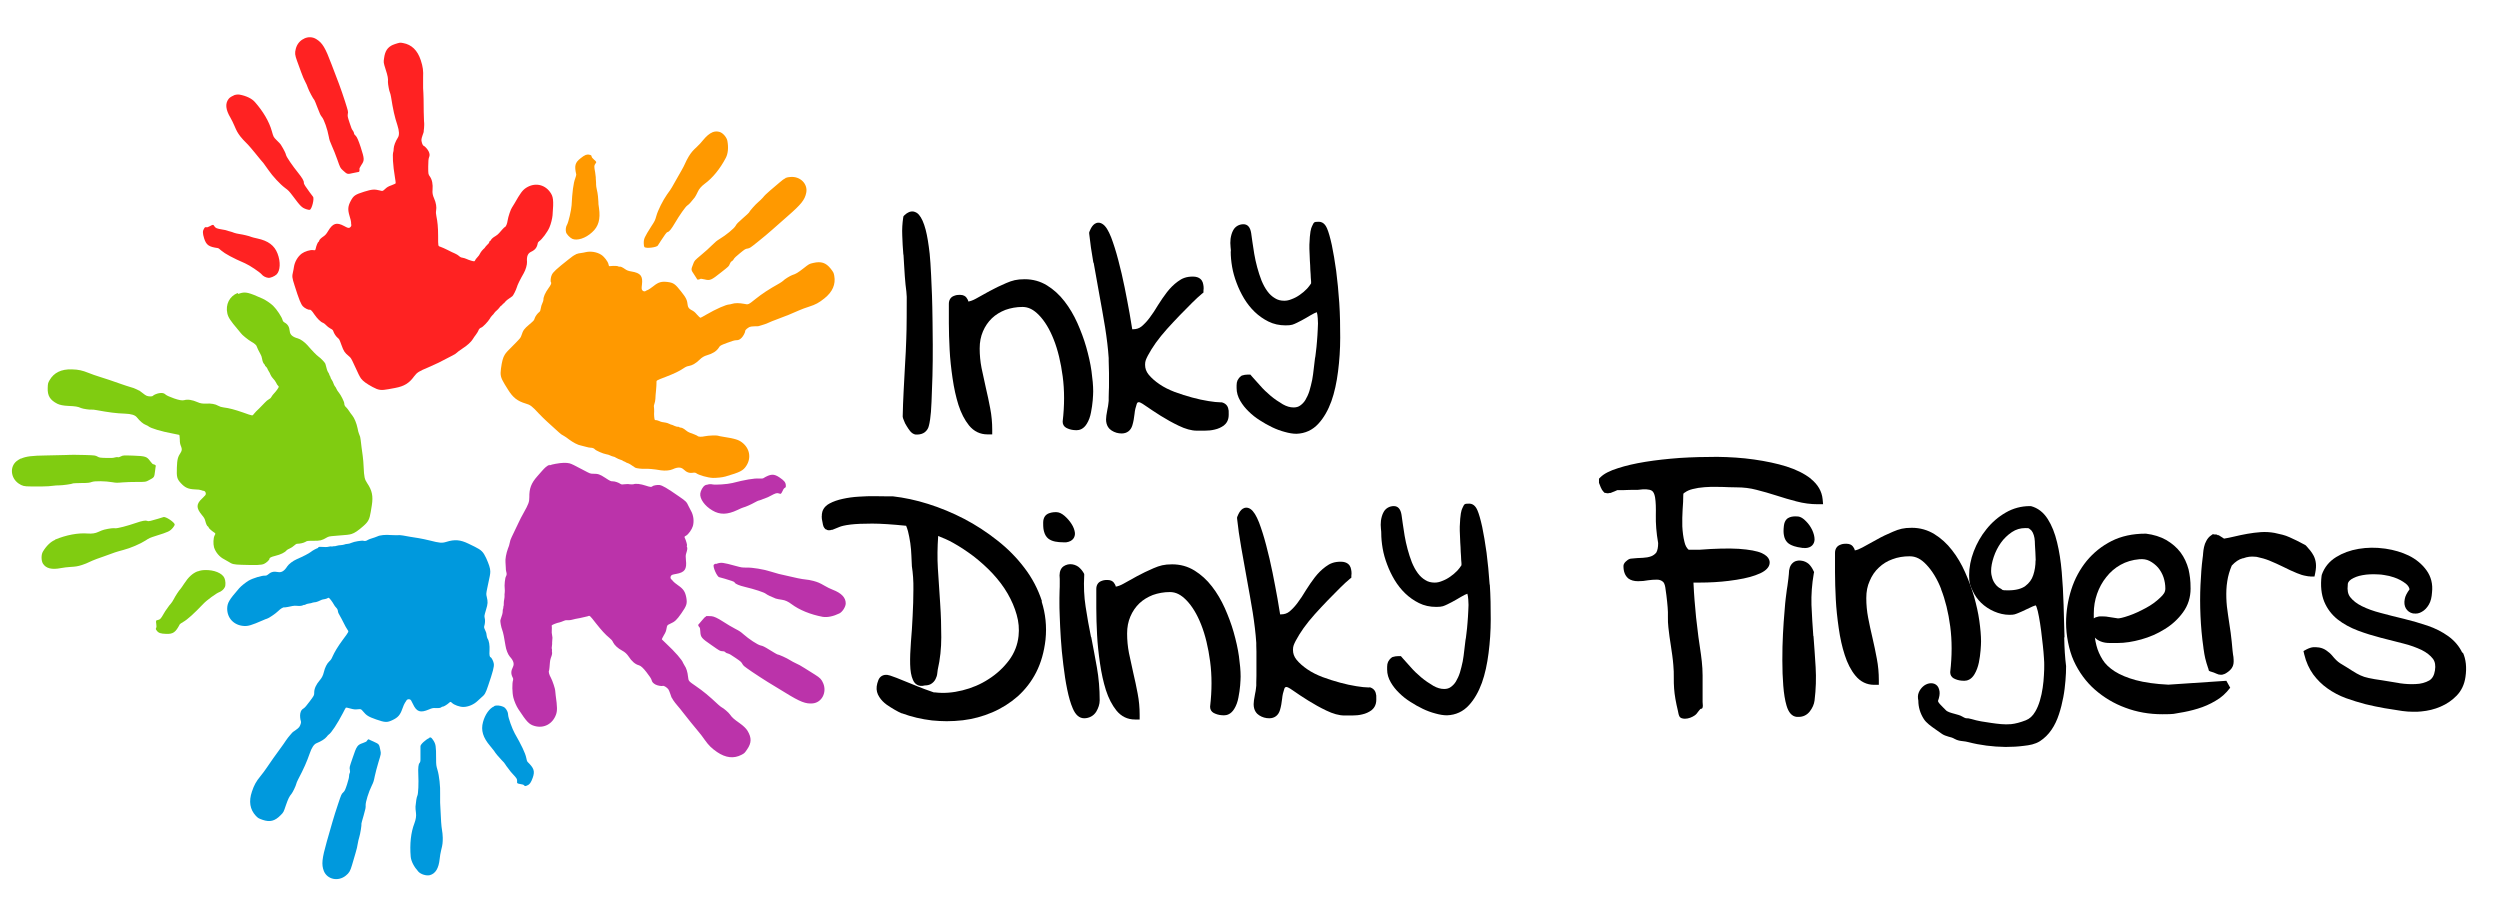 <svg xmlns="http://www.w3.org/2000/svg" id="Layer_1" viewBox="0 0 1614.3 582"><defs><style>      .st0 {        fill: #80cc11;      }      .st1 {        fill: #b3a;      }      .st2 {        fill: #f22;      }      .st3 {        fill: #09d;      }      .st4 {        fill: #f90;      }    </style></defs><g id="layer1"><g id="g3829"><path id="path3054" class="st2" d="M196.3,25c-2.5,1.1-4.5,3.4-5.3,6.5-.7,2.8-.6,3.9.8,7.8.7,1.8,1.9,5.2,2.7,7.4.8,2.2,1.9,4.9,2.5,5.9.6,1,1.4,2.9,1.8,4.1.6,1.8,3.5,7.3,4.2,7.9.1,0,1,2.3,2,4.9,1.5,4,2,5,2.9,6.1,1.3,1.5,3.6,8,4.4,12.6.4,2.2.7,3.1,2,6,.9,1.8,2.4,5.8,3.5,8.8,1.9,5.4,1.9,5.4,3.6,7,3,2.7,2.8,2.6,6.8,1.7,1.9-.4,3.4-.7,3.5-.7.3.1.6-1.2.4-1.7-.1-.4.2-1.2,1.2-2.7,2.1-3.1,2.1-3.8-.4-11.6q-2-6.1-3.1-7.2c-.8-.7-1.2-1.2-1.2-1.8,0-.4-.4-1.2-.8-1.7-.6-.7-1.1-1.9-2.1-5.1-1.3-3.9-1.3-4.3-1.1-5.7.3-1.5.2-1.6-1.8-8-1.1-3.5-2.9-8.6-3.9-11.3-1-2.6-3.2-8.3-4.8-12.6-4-10.7-5.9-13.9-9.8-16.3-2.5-1.6-5.4-1.6-7.9-.4h0ZM150.9,61.7c-1.4.5-2.6,1.3-3.3,2.2-2.3,3-1.9,6.9,1.2,12.1.8,1.3,1.9,3.7,2.6,5.3,1.4,3.3,2,4.4,3.8,6.8,1.2,1.5,2,2.4,5,5.4.6.6,2.9,3.3,5,5.9,2.1,2.6,4.3,5.3,4.9,5.9.5.7,2,2.7,3.3,4.6,2.6,3.8,7.5,9.1,10.6,11.4,2.3,1.7,2.6,2,5.1,5.3,5,6.7,5.8,7.5,8.7,8.5.9.3,1.9.5,2.2.4,1.4-.4,3.1-7.4,2.1-8.5-.6-.7-3.6-4.8-5-6.9-.7-1.1-.9-1.6-.9-2.2.1-1-1.1-3.1-3.6-6.2-3.8-4.7-7.6-10.3-7.9-11.6-.2-1.1-1.4-3.5-3.2-6.4-.3-.6-1.6-2-2.8-3.1-2.1-2.1-2.1-2.1-3.2-6-1.7-6.1-5.6-12.7-10.9-18.7-2-2.3-5.6-4-9.9-4.8-1.1-.2-2.6,0-3.9.5h0ZM253.8,28.9c-3.6,1.6-5.2,4.1-5.8,8.7-.4,2.7-.4,2.7,1,7.2,1.4,4.3,1.7,5.9,1.5,8.2,0,1.3.8,5.9,1.3,6.8.2.4.5,1.6.7,2.8,1.3,8.2,2.3,12.8,4.1,18.2q1.8,5.6.4,7.9c-1.7,2.7-2.7,5.4-2.8,7.3,0,.7-.1,1.6-.2,1.9-.7,1.7-.3,8.8,1,16.5.3,2,.6,3.7.5,3.9,0,.2-1,.7-2.6,1.3-2.2.8-2.9,1.2-4.2,2.4-1.6,1.5-1.6,1.5-3.4,1-3.6-.9-5-.8-10.2.8-5.7,1.8-6.8,2.5-8.6,5.9-1.9,3.5-2,5.7-.8,9.7.6,1.8,1,3.7,1,4.1,0,.5,0,1.1.1,1.4.3.9-.3,1.8-1.2,2.2-.7.2-1.3,0-3.3-1.1-5-2.7-7.4-1.9-10.5,3.3-1,1.7-1.7,2.5-2.7,3.2-1.9,1.3-2.8,2.2-3,2.9,0,.3-.2.7-.4.7-.4.1-1.5,2.6-1.8,4.3-.3,1.3-.3,1.3-1.7,1.1-1.8-.3-5.5.9-7.3,2.2-2.7,2-4.6,5.4-5.1,8.7-.1.9-.4,2.3-.6,3.2-.7,2.9-.6,3.7,1,8.7,2.9,9.2,4.1,12.1,5.4,13.5,1.1,1.2,3.6,2.4,4.3,2.2.6-.2,1.5.6,3,2.9,2,2.9,4.2,5.1,5.8,5.6.4.1,1.2.8,1.9,1.5.6.7,1.8,1.6,2.7,2.1,1.2.6,1.7,1,1.9,1.7.5,1.6,1.8,3.5,2.9,4.4,1,.8,1.1,1,2.4,4.6,1.5,4.1,2,4.9,4.8,7.2,1.2,1,1.5,1.4,3.1,4.9,3.3,7.2,3.8,8.2,4.8,9.6,1.2,1.6,3.5,3.3,7.4,5.4,3.9,2.1,5.5,2.3,10.3,1.4,1.9-.4,3.8-.7,4.3-.8,5.8-1.1,9-3,12.3-7.6,1.8-2.4,3.1-3.2,9.1-5.7,1.9-.8,4.9-2.2,6.6-3,3.6-1.9,6.7-3.5,9.1-4.7,1.6-.8,2-1.1,3.7-2.6.4-.3,1.6-1.2,2.7-1.9,2.9-1.8,5.6-4.3,6.6-6,.5-.8,1.4-2.2,2-2.9.6-.8,1.3-1.9,1.5-2.4.4-1.2,1.1-1.9,2-2.2,1-.3,4.5-4,5.4-5.6.4-.8,1.1-1.7,1.6-2.2.5-.4,1.1-1.1,1.3-1.5.2-.4.9-1.1,1.5-1.6.6-.5,1.5-1.4,1.9-2,.4-.6.9-1.1,1.1-1.2.2,0,.6-.4.8-.7s.5-.6.7-.7c.2,0,.7-.6,1.1-1.1.7-.8,1.6-1.6,4.6-3.6.6-.4,2.4-4,2.9-5.7.4-1.6,2.2-5.2,4.5-9.2,1.3-2.3,2.2-5.5,2.1-7.3-.3-3.5.5-5.5,2.6-6.5,2.6-1.2,3.8-2.7,4.3-5.4.1-.6.5-1.1.9-1.4,1.8-1.1,5.5-6.1,6.7-9,1-2.3,1.8-5.7,2-7.8.8-10,.5-12.1-1.7-15.1-3.7-5-10-6.1-15.4-2.6-2.3,1.5-3.7,3.4-7.5,10.1-.7,1.2-1.4,2.4-1.6,2.6-.7.8-2.5,6-2.8,8.3-.3,2.2-1.1,4.1-1.8,4.3-.3,0-2.7,2.7-3.8,4-.5.6-1.5,1.4-2.2,1.8-1.6.9-2.7,1.9-3,2.6-.1.3-.4.6-.6.6-.2,0-.4.4-.5.8,0,.4-.7,1.2-1.4,1.8-.6.6-1.2,1.3-1.2,1.4,0,.2-.6.8-1.2,1.3-.6.6-1.3,1.4-1.6,1.9-1.1,2-1.4,2.5-2.4,3.5-.6.6-1.1,1.3-1.2,1.6-.1.3-.4.7-.6.8-.5.2-3.6-.8-5.1-1.5-.7-.3-1.8-.7-2.6-.8-.9-.1-1.6-.5-2.2-1.1-.5-.5-1.7-1.2-2.6-1.6-1-.4-3.1-1.4-4.8-2.3-1.7-.8-3.7-1.8-4.5-2-1.7-.6-1.6,0-1.6-7.1,0-5.5-.4-9.3-1.1-12.6-.3-1.5-.4-2.5-.2-3.8.4-2,0-4.9-1.3-7.8-.9-2-1.2-3.6-1-5.5.3-3.7-.3-6.6-1.7-8.6-1.1-1.5-1.1-1.6-1.1-6.4,0-3.3.2-5.2.5-5.9.6-1.4.5-2.3-.2-3.9-.6-1.3-2.4-3.4-3.3-3.7-.6-.2-1.3-2.2-1.4-3.7,0-.5.3-2,.8-3.2s.8-2.3.7-2.3c0,0,0-1,.2-2.1.1-1.1.2-3.1,0-4.4,0-1.4-.2-4.1-.2-6.1,0-5-.1-11.7-.4-15.4,0-1.7,0-4.8,0-6.9.2-4.3-.1-6.8-1.5-11.1-2.1-6.4-5.9-10.1-11.4-11.1-2.1-.4-2.2-.3-5.1.6-.6.2-1.1.4-1.6.6h0ZM132.6,146.7c-.3,0-.5.4-.9,1-.9,1.4-.9,3,.1,6.2,1.4,4.4,3.1,5.5,8.9,6.3.3,0,1.2.7,2.2,1.6,2.3,2,7.6,4.9,15.3,8.2,3,1.3,9.5,5.7,10.7,7.1.9,1.2,2.7,2.1,4.3,2.3,1.4.2,4.1-1,5.4-2.2,2.4-2.4,2.7-8.1.6-13.5-2-5.2-6-8.2-13-9.7-1.8-.4-3.5-.8-3.9-1-1.3-.6-5.6-1.6-7.8-1.9-1.2-.2-2.7-.5-3.4-.8-.6-.3-1.7-.6-2.4-.8-.7-.2-1.6-.4-2-.6s-1.8-.5-3.2-.7c-3.6-.6-4.2-.9-5-2-.8-1.3-.9-1.3-2.9-.2-1.3.7-1.9.9-2.4.7-.3,0-.4,0-.6,0h0Z"></path><path id="path3046" class="st0" d="M153.4,189.2c-5.2,2.1-7.9,7.4-6.6,13.2.6,2.6,1.9,4.6,6.9,10.5.9,1.1,1.8,2.1,1.9,2.3.5.9,4.8,4.4,6.8,5.5,1.9,1,3.4,2.4,3.4,3.1,0,.3,1.6,3.5,2.4,4.9.4.6.9,1.9,1,2.8.3,1.8.8,3.1,1.5,3.7.2.2.4.5.4.7,0,.2.2.6.6.8.3.2.9,1,1.2,1.9.4.8.8,1.5.9,1.6.1,0,.5.8.8,1.6.3.7.9,1.7,1.3,2.1,1.5,1.7,1.9,2.2,2.5,3.4.3.7.8,1.5,1.1,1.7.3.2.5.6.5.8,0,.5-1.9,3.1-3.1,4.3-.5.5-1.3,1.5-1.6,2.1-.4.8-1,1.3-1.8,1.7-.6.3-1.7,1.2-2.4,2-.7.8-2.4,2.5-3.7,3.8-1.4,1.3-2.9,2.8-3.4,3.5-1.1,1.4-.4,1.5-7.2-.9-5.2-1.8-8.9-2.8-12.3-3.2-1.6-.2-2.5-.5-3.6-1.1-1.8-1.1-4.7-1.6-7.8-1.4-2.1.1-3.8-.1-5.5-.9-3.4-1.5-6.4-2-8.7-1.3q-1.8.5-6.4-1.1c-3.1-1.1-4.8-1.9-5.4-2.4-1.1-1-2-1.3-3.8-1.1-1.5.1-4,1.1-4.6,1.8-.4.5-2.5.5-3.9,0-.5-.2-1.7-.9-2.7-1.8-1-.8-1.9-1.5-2-1.5,0,0-1-.4-1.9-.9s-2.8-1.2-4.1-1.5c-1.3-.4-3.9-1.2-5.8-1.9-4.7-1.7-11-3.8-14.6-4.9-1.6-.5-4.6-1.5-6.5-2.3-4-1.6-6.5-2.2-10.9-2.3-6.7-.2-11.5,2.1-14.3,7-1,1.8-1.1,2-1.2,5-.2,5,1.5,7.8,6.2,10.2q2.4,1.2,7.1,1.4c4.5.2,6.1.4,8.3,1.4,1.2.5,5.8,1.2,6.9,1,.4,0,1.7,0,2.9.3,8.2,1.5,12.8,2.1,18.5,2.3q5.9.2,7.6,2.3c2,2.5,4.2,4.4,5.9,5,.7.3,1.4.6,1.7.9,1.4,1.2,8.2,3.3,15.9,4.7,2,.4,3.7.7,3.9.8.2,0,.3,1.2.4,2.9,0,2.3.2,3.1.9,4.8q.8,2-.2,3.5c-2,3.1-2.4,4.4-2.6,9.9-.2,6,0,7.3,2.6,10.1,2.7,2.9,4.7,3.8,8.9,4,1.9,0,3.8.3,4.2.5.4.2,1.1.4,1.4.4.9,0,1.6.9,1.6,1.9,0,.7-.4,1.2-2.1,2.8-4.2,3.8-4.3,6.3-.4,11,1.3,1.5,1.8,2.4,2.1,3.6.6,2.2,1.1,3.4,1.7,3.7.3.2.6.5.5.7,0,.4,2,2.2,3.4,3.1,1.1.7,1.2.8.5,2-.9,1.6-1,5.5-.4,7.7,1,3.2,3.5,6.2,6.5,7.7.8.4,2,1.1,2.8,1.6,2.5,1.6,3.2,1.8,8.5,2,9.6.3,12.8.2,14.5-.6,1.5-.7,3.5-2.5,3.5-3.3,0-.7,1.1-1.2,3.8-1.9,3.4-.8,6.2-2.2,7.2-3.5.2-.3,1.2-.9,2-1.2.9-.4,2.2-1.2,2.9-1.9,1-.9,1.5-1.2,2.2-1.2,1.6,0,3.9-.5,5.1-1.2,1.1-.7,1.4-.7,5.2-.7,4.4,0,5.3-.2,8.4-2,1.4-.8,1.8-.9,5.6-1.2,7.9-.6,9-.7,10.6-1.2,2-.6,4.3-2.2,7.6-5.1,3.3-2.9,4-4.4,4.8-9.2.3-1.9.6-3.8.7-4.3.9-5.8.2-9.5-3-14.2-1.7-2.5-2-4-2.3-10.5,0-2.1-.4-5.4-.6-7.2-.6-4-1-7.5-1.3-10.1-.2-1.8-.3-2.3-1.2-4.4-.2-.5-.6-1.9-.8-3.2-.7-3.4-2.1-6.7-3.4-8.3-.6-.7-1.6-2.1-2.1-2.9-.5-.8-1.3-1.8-1.7-2.2-1-.8-1.4-1.7-1.4-2.7,0-1.1-2.3-5.6-3.5-7-.6-.6-1.2-1.7-1.5-2.3-.2-.6-.7-1.4-1-1.7-.3-.3-.8-1.3-1-2s-.8-1.9-1.2-2.4c-.4-.6-.7-1.2-.7-1.5,0-.2-.2-.6-.4-.9-.2-.3-.4-.7-.4-.9,0-.2-.3-.9-.7-1.4-.6-.9-.9-2-1.8-5.5-.2-.7-2.9-3.6-4.4-4.6-1.3-.9-4.2-3.9-7.2-7.4-1.8-2-4.4-3.9-6.2-4.4-3.4-.9-5-2.4-5.2-4.6-.3-2.9-1.2-4.5-3.6-5.8-.5-.3-.9-.8-1-1.3-.4-2-3.9-7.2-6.2-9.4-1.8-1.7-4.7-3.6-6.6-4.5-9.1-4.1-11.2-4.6-14.7-3.5-.4.1-.7.2-1.1.4h0ZM13.6,296c-1,.5-1.9,1-2.8,1.7-4.6,3.6-4,10.9,1.2,14.5,2.4,1.6,3.5,1.9,7.7,1.9,2,0,5.5,0,7.9,0,2.4,0,5.2-.2,6.4-.4,1.2-.2,3.2-.3,4.4-.3,1.9,0,8.1-.8,8.9-1.3.1,0,2.5-.2,5.3-.2,4.3,0,5.4-.2,6.7-.7,1.9-.7,8.8-.6,13.4.2,2.2.4,3.1.4,6.3.1,2-.2,6.3-.3,9.4-.3,5.7,0,5.7,0,7.7-1.1,3.6-1.9,3.5-1.8,4-5.8.2-1.9.5-3.5.5-3.5.2-.2-.9-1-1.5-1-.5,0-1-.6-2.1-2-2.2-3-2.9-3.3-11.1-3.6-6.4-.2-6.4-.2-7.8.5-1,.5-1.6.7-2.1.5-.4-.1-1.2,0-1.9.2-.9.3-2.2.4-5.5.3-4.1-.1-4.5-.2-5.7-.9-1.3-.7-1.4-.8-8.1-1-3.7-.1-9.1-.2-11.9,0-2.8,0-8.9.2-13.4.3-8.6.1-12.8.6-15.8,2h0ZM35.6,348.6c-2.8,1.1-5.7,3.9-7.9,7.6-1.2,2-1.1,5.8,0,7.7,2,3.2,5.8,4.1,11.8,2.9,1.5-.3,4.1-.6,5.8-.7,3.5-.2,4.9-.4,7.7-1.3,1.8-.6,2.9-1,6.7-2.8.8-.4,4.1-1.6,7.3-2.7,3.2-1.1,6.4-2.3,7.2-2.6.8-.3,3.3-1,5.5-1.6,4.4-1.1,11.1-4,14.3-6.1,2.4-1.6,2.7-1.7,6.7-3,8-2.5,9-2.9,11-5.3.6-.7,1.1-1.6,1.1-2,0-1.4-5.9-5.4-7.3-4.8-.8.3-5.8,1.8-8.2,2.4-1.3.3-1.8.3-2.3,0-.9-.4-3.3,0-7,1.3-5.8,2-12.3,3.7-13.6,3.5-1.1-.2-3.8.1-7.1.9-.6.1-2.4.8-3.9,1.5q-2.7,1.3-6.7,1c-6.3-.5-13.9.9-21.3,4h0ZM127.6,368.9c-3.3,1.3-6,3.8-8.7,8-1,1.5-2,3-2.3,3.3-1,1-3.4,4.7-4.4,6.7-.6,1.1-1.4,2.4-1.9,2.9-.5.5-1.2,1.4-1.6,2-.4.6-1,1.4-1.2,1.7-.3.3-1.1,1.6-1.8,2.8-1.8,3.2-2.3,3.7-3.6,4-1.5.3-1.5.4-1.2,2.6.2,1.5.2,2-.1,2.6-.3.6-.3.8.5,1.8,1,1.4,2.5,1.9,5.9,2,4.6.2,6.2-1,8.9-6.2.1-.2,1.1-.9,2.2-1.5,2.7-1.5,7.1-5.5,12.9-11.6,2.2-2.4,8.6-7,10.3-7.6,1.4-.5,3-1.8,3.7-3.3.6-1.2.5-4.2-.3-5.9-1.4-3.1-6.7-5.3-12.5-5.1-1.7,0-3.3.3-4.8.9h0Z"></path><path id="path3044" class="st4" d="M378.1,100.1c-.9.4-1.9,1-3.2,2.1-3.6,2.8-4.1,4.8-2.8,10.5,0,.2-.2,1.4-.7,2.6-1.1,2.8-1.9,8.8-2.3,17.2-.2,3.2-2,10.9-2.9,12.5-.8,1.3-1.1,3.3-.7,4.9.3,1.3,2.4,3.5,4,4.3,3.1,1.4,8.6-.3,12.8-4.2,4.2-3.7,5.5-8.5,4.5-15.6-.3-1.8-.5-3.6-.4-4,0-1.4-.4-5.8-1-7.9-.3-1.2-.5-2.7-.5-3.4,0-.7,0-1.8-.1-2.6,0-.7-.2-1.7-.1-2.1,0-.4-.2-1.9-.4-3.2-.7-3.6-.7-4.3.1-5.4.9-1.2.9-1.2-.8-2.7-1.1-1-1.5-1.5-1.6-2.1-.1-.7-.3-.8-1.5-1.1-.8-.2-1.6-.1-2.5.2h0ZM460.1,85.4c-2,.8-4.1,2.6-6.2,5.2-.9,1.2-2.7,3.1-4,4.3-2.6,2.4-3.5,3.5-5.1,6-1,1.6-1.5,2.7-3.3,6.5-.4.8-2.1,3.9-3.8,6.8-1.7,2.9-3.4,5.9-3.8,6.7-.4.7-1.8,2.9-3.2,4.7-2.6,3.7-5.9,10.2-6.9,13.9-.8,2.8-.9,3.1-3.2,6.6-4.5,7.1-5,8.1-4.9,11.2,0,1,.2,2,.4,2.2.9,1.1,8,.3,8.7-1,.4-.8,3.3-5,4.7-7.1.8-1.1,1.1-1.4,1.7-1.6,1-.2,2.5-2.2,4.5-5.6,3.1-5.3,7-10.8,8.1-11.5,1-.6,2.8-2.6,4.8-5.2.4-.5,1.3-2.2,2-3.7q1.2-2.7,4.4-5.1c5.1-3.7,10-9.7,13.7-16.8,1.4-2.7,1.8-6.6,1-10.9-.4-2.3-2.9-5.2-5-5.8-1.6-.5-3.1-.4-4.7.2h0ZM371.6,164.4c-1.1.5-2.4,1.4-4.6,3.2-7.6,6-9.9,8.1-10.7,9.9-.7,1.4-1,4.2-.5,4.8.4.5,0,1.6-1.7,3.9-2.1,2.9-3.3,5.7-3.2,7.4,0,.4-.3,1.4-.7,2.2-.4.8-.9,2.3-1,3.3-.2,1.3-.4,1.9-.9,2.3-1.3,1-2.7,2.9-3.1,4.3-.4,1.3-.6,1.4-3.5,3.9-3.3,2.8-3.9,3.6-5,7-.5,1.5-.8,1.8-3.5,4.6-5.6,5.6-6.4,6.4-7.3,7.9-1.1,1.7-1.8,4.4-2.4,8.8-.6,4.4-.2,5.9,2.3,10.1,1,1.7,2,3.3,2.3,3.7,3.1,5,6,7.3,11.4,8.9,2.9.8,4.1,1.7,8.5,6.5,1.4,1.5,3.8,3.8,5.2,5.1,3,2.7,5.6,5.1,7.6,6.9,1.3,1.2,1.7,1.5,3.7,2.6.4.2,1.7,1.1,2.7,1.9,2.8,2.1,6,3.8,8,4.1,1,.2,2.5.6,3.5.9.9.3,2.2.5,2.7.5,1.2,0,2.2.4,2.8,1.1.7.8,5.3,2.8,7.2,3.1.9.1,2,.5,2.6.8.6.3,1.4.6,1.9.7.4,0,1.4.4,2.1.9.7.4,1.8.9,2.5,1.1.7.2,1.4.5,1.5.6.1.2.6.4.9.5s.8.3.9.4c.1.2.8.5,1.4.7,1,.3,2,.9,5,3,.6.4,4.6.9,6.4.7,1.6-.1,5.7.2,10.2,1,2.7.4,5.9.1,7.6-.7,3.2-1.5,5.4-1.4,7,.1,2.1,2,3.8,2.6,6.5,2.1.6-.1,1.2,0,1.6.3,1.6,1.3,7.6,3,10.9,3.1,2.5,0,5.9-.3,8-.9,9.6-2.8,11.5-3.8,13.5-6.9,3.4-5.2,2.2-11.5-3-15.3-2.2-1.6-4.5-2.3-12.1-3.5-1.4-.2-2.8-.5-3-.6-1-.4-6.5-.2-8.7.3-2.2.5-4.2.4-4.7-.2-.2-.3-3.5-1.6-5-2.1-.7-.2-1.8-.9-2.5-1.5-1.4-1.2-2.7-1.8-3.5-1.8-.3,0-.7-.1-.8-.3-.1-.2-.5-.3-.9-.2-.4,0-1.4-.2-2.2-.6-.8-.4-1.6-.7-1.7-.7-.2,0-.9-.2-1.6-.6-.7-.4-1.8-.7-2.4-.8-2.2-.3-2.8-.4-4.1-1-.7-.3-1.6-.6-2-.6-.4,0-.8,0-.9-.2-.3-.4-.6-3.6-.4-5.3,0-.8,0-2-.1-2.7-.2-.9,0-1.7.3-2.5.3-.6.5-2,.6-3.1,0-1.1.2-3.4.4-5.3.2-1.9.3-4.1.3-4.9,0-1.8-.6-1.4,6.1-4,5.2-2,8.6-3.6,11.4-5.5,1.3-.9,2.2-1.3,3.5-1.5,2-.3,4.6-1.8,6.8-4,1.5-1.5,3-2.4,4.8-2.9,3.6-1,6.1-2.6,7.5-4.7,1-1.6,1-1.6,5.5-3.3,3.1-1.2,4.9-1.7,5.8-1.7,1.5,0,2.3-.3,3.6-1.6,1-1,2.3-3.4,2.3-4.4,0-.7,1.6-2,2.9-2.6.5-.2,1.9-.4,3.2-.4,1.3,0,2.4,0,2.5-.1,0,0,1-.3,2-.6,1.1-.3,2.9-.9,4.2-1.5,1.2-.6,3.8-1.6,5.7-2.3,4.7-1.7,10.9-4.2,14.3-5.8,1.6-.7,4.5-1.8,6.5-2.4,4.1-1.3,6.3-2.5,9.8-5.3,5.3-4.2,7.4-9.1,6.4-14.6-.4-2.1-.5-2.2-2.3-4.6-3.1-3.9-6.2-4.9-11.3-3.7-2.6.6-2.6.6-6.3,3.5-3.6,2.8-4.9,3.6-7.2,4.3-1.2.4-5.2,2.8-5.9,3.7-.3.3-1.3,1-2.3,1.6-7.3,4.1-11.2,6.7-15.6,10.2-4.6,3.7-4.6,3.7-7.3,3.1-3.1-.6-6-.6-7.8,0-.7.2-1.5.4-1.8.4-1.9,0-8.4,2.8-15.1,6.7-1.7,1-3.3,1.9-3.5,1.9-.2,0-1.1-.7-2.2-2-1.5-1.8-2.1-2.2-3.8-3.1q-1.9-1-2.2-2.8c-.4-3.7-1-4.9-4.4-9.2-3.7-4.7-4.8-5.5-8.5-6-3.9-.5-6,0-9.3,2.7-1.5,1.2-3.1,2.2-3.5,2.4-.5.1-1,.4-1.3.6-.7.6-1.8.4-2.4-.4-.4-.6-.5-1.2-.2-3.5.7-5.7-.8-7.6-6.8-8.6-1.9-.3-2.9-.7-3.9-1.4-1.9-1.3-3-1.9-3.8-1.7-.3,0-.7,0-.8-.2-.3-.3-3-.4-4.7-.2-1.3.2-1.3.2-1.6-1.2-.4-1.8-2.8-4.9-4.7-6.1-2.8-1.8-6.7-2.4-9.9-1.7-.8.2-2.3.5-3.2.6-1.1.1-1.9.3-2.7.6-.2,0-.3.1-.5.2h0ZM507.2,115.1c-1.1.5-2.2,1.3-3.9,2.8-1.5,1.3-4.2,3.6-6,5.1-1.8,1.5-3.9,3.5-4.6,4.5-.8.9-2.2,2.3-3.2,3.1-1.5,1.2-5.6,5.8-5.9,6.7,0,.1-1.8,1.8-3.9,3.6-3.2,2.8-4,3.6-4.7,4.9-1,1.8-6.3,6.1-10.3,8.5-1.9,1.2-2.6,1.7-4.9,4-1.4,1.5-4.6,4.3-7,6.3-4.4,3.7-4.4,3.7-5.2,5.9-1.5,3.8-1.5,3.6.7,6.9,1.1,1.6,1.9,3,1.9,3,0,.3,1.4.1,1.8-.2.4-.3,1.2-.2,2.9.2,3.6.9,4.3.6,10.7-4.5,5.1-4,5.1-4,5.6-5.4.4-1,.8-1.5,1.3-1.8.4-.2,1-.7,1.3-1.4.5-.8,1.4-1.7,4-3.8,3.2-2.6,3.5-2.8,4.9-3,1.5-.3,1.6-.3,6.8-4.5,2.9-2.3,7.1-5.8,9.2-7.7,2.1-1.9,6.7-5.9,10.1-8.9,8.6-7.5,10.9-10.4,11.8-14.9,1.2-5.8-4-10.9-10.4-10.2-1.1.1-1.9.2-2.6.5-.2,0-.3.1-.5.2h0Z"></path><path id="path3030" class="st3" d="M205.4,353.8c-1.4.5-3.6,1.7-4.7,2.6-1.3,1-4.9,2.9-9.1,4.7-2.5,1.1-5.1,3.1-6.1,4.6-1.9,3-3.7,4.1-5.9,3.7-2.9-.6-4.7-.1-6.7,1.7-.4.4-1,.6-1.5.6-2.1-.2-8,1.6-10.8,3.2-2.1,1.3-4.8,3.4-6.2,5-6.6,7.6-7.6,9.4-7.7,13.1,0,6.2,4.4,10.8,10.8,11.2,2.7.2,5-.5,12.1-3.6,1.3-.6,2.6-1.1,2.8-1.1,1-.2,5.6-3.3,7.2-4.9,1.6-1.6,3.3-2.6,4-2.4.3.1,3.8-.5,5.3-.9.7-.2,2-.2,2.9-.1,1.8.2,3.2,0,3.9-.4.3-.2.6-.2.8-.2.2,0,.6,0,.9-.3.3-.2,1.2-.5,2.1-.6.9-.1,1.7-.3,1.9-.4.1-.1.9-.3,1.7-.4.8,0,1.9-.4,2.4-.6,2-1,2.6-1.2,4-1.4.8-.1,1.6-.4,1.9-.6.3-.2.7-.3.9-.3.5.2,2.4,2.7,3.2,4.2.3.7,1.1,1.7,1.6,2.2.6.6,1,1.3,1.1,2.2,0,.7.6,2,1.2,2.9.5.9,1.7,3,2.5,4.7.8,1.7,1.9,3.6,2.4,4.3,1,1.5,1.3.9-3,6.7-3.3,4.5-5.2,7.7-6.6,10.8-.6,1.5-1.2,2.3-2.1,3.1-1.5,1.4-2.8,4-3.5,7-.5,2.1-1.3,3.6-2.5,5-2.4,2.8-3.7,5.5-3.7,8,0,1.9,0,1.9-2.9,5.8-2,2.7-3.2,4.1-3.9,4.5-1.3.8-1.8,1.5-2.2,3.3-.3,1.4,0,4.1.4,5,.3.6-.2,2.5-1.1,3.8-.3.4-1.4,1.4-2.5,2.1-1.1.7-2,1.4-2,1.5,0,0-.7.8-1.4,1.6-.7.8-2,2.4-2.7,3.5-.7,1.1-2.3,3.4-3.5,5-3,4-6.8,9.5-8.9,12.6-.9,1.4-2.8,3.9-4.1,5.5-2.7,3.3-4,5.6-5.4,9.8-2.2,6.4-1.3,11.6,2.5,15.7,1.5,1.5,1.6,1.6,4.4,2.6,4.7,1.6,7.9.8,11.6-3,1.9-1.9,1.9-1.9,3.4-6.4,1.5-4.3,2.2-5.7,3.7-7.5.8-1,2.8-5.2,3-6.3,0-.4.6-1.6,1.1-2.7,3.9-7.4,5.7-11.6,7.6-17q1.9-5.6,4.4-6.6c3-1.2,5.4-2.7,6.6-4.2.4-.6,1-1.2,1.3-1.4,1.6-1,5.5-6.9,9.1-13.8.9-1.8,1.7-3.3,1.9-3.5.1-.2,1.3,0,2.9.5,2.3.6,3,.7,4.8.5,2.1-.2,2.1-.2,3.3,1.2,2.4,2.9,3.6,3.6,8.7,5.4,5.7,2,7,2,10.4.4,3.6-1.7,5-3.3,6.4-7.3.6-1.8,1.4-3.5,1.7-3.9.3-.4.6-.9.8-1.2.3-.9,1.3-1.3,2.3-1,.7.2,1,.8,2,2.9,2.4,5.2,4.8,6,10.4,3.6,1.8-.8,2.8-1,4-.9,2.3.1,3.5,0,4.1-.6.3-.2.6-.4.8-.3.4.1,2.7-1.2,4-2.4,1-.9,1-.9,2,0,1.3,1.3,5,2.6,7.2,2.6,3.3,0,6.9-1.6,9.3-3.9.6-.6,1.7-1.6,2.4-2.2,2.3-1.9,2.7-2.6,4.4-7.6,3.1-9.1,3.9-12.2,3.7-14.1-.2-1.6-1.4-4-2.1-4.3-.6-.2-.9-1.4-.7-4.2.2-3.5-.3-6.5-1.3-7.9-.2-.3-.5-1.4-.6-2.3,0-.9-.5-2.4-1-3.3-.6-1.2-.7-1.8-.5-2.4.5-1.5.7-3.9.3-5.2-.3-1.3-.3-1.5.8-5.2,1.3-4.2,1.3-5.2.5-8.6-.4-1.6-.4-2,.4-5.8,1.7-7.8,1.9-8.9,1.9-10.5,0-2.1-.9-4.7-2.7-8.7-1.9-4-3-5.1-7.4-7.3-1.7-.8-3.5-1.7-3.9-1.9-5.3-2.6-9-2.9-14.4-1.2-2.9.9-4.4.7-10.7-.9-2-.5-5.3-1.2-7.1-1.5-4-.6-7.5-1.2-10.1-1.7-1.8-.3-2.2-.3-4.5-.2-.5,0-2,0-3.3-.1-3.5-.3-7.1,0-8.9.9-.9.4-2.4.9-3.4,1.2-1,.3-2.1.7-2.6,1-1,.7-2,.9-2.9.6-1-.3-6,.5-7.7,1.3-.8.4-2,.7-2.6.7-.7,0-1.5.2-2,.4-.4.2-1.4.3-2.2.4-.8,0-2,.2-2.7.4-.7.2-1.4.4-1.6.3-.2,0-.7,0-1,.1-.4.1-.8.2-1,0-.2,0-.9,0-1.6.2-1,.3-2.2.3-5.8.1-.2,0-.5,0-1,.3h0ZM238,477.3c-.4.2-1,.8-1.1,1.1-.1.4-.9.8-2.6,1.4-3.5,1.2-4,1.8-6.6,9.6-2.1,6.1-2.1,6.1-1.8,7.6.2,1.1.2,1.7-.1,2.2-.2.4-.4,1.1-.4,1.9,0,.9-.3,2.2-1.3,5.4-1.3,3.9-1.5,4.2-2.5,5.2-1.1,1-1.2,1.2-3.3,7.5-1.2,3.5-2.8,8.6-3.6,11.4-.8,2.7-2.4,8.5-3.7,12.9-3.1,11-3.5,14.7-1.9,18.9,2.2,5.5,9.3,7,14.2,3,2.2-1.8,2.8-2.8,4-6.8.6-1.9,1.5-5.3,2.2-7.5.7-2.3,1.4-5.1,1.5-6.3.2-1.2.6-3.1,1-4.3.6-1.8,1.6-7.9,1.4-8.8,0-.1.6-2.5,1.4-5.1,1.2-4.1,1.4-5.2,1.3-6.6-.1-2,1.9-8.6,4-12.8,1-2,1.3-2.9,1.9-6,.4-2,1.5-6.1,2.4-9.1,1.7-5.5,1.7-5.4,1.2-7.7-.8-4-.7-3.8-4.3-5.5-1.8-.8-3.2-1.4-3.2-1.5,0,0-.1,0-.3,0h0ZM319.1,456.1c-3,1.2-5.9,5.3-7.2,10.1-1.5,5.4,0,10.1,4.6,15.5,1.2,1.4,2.3,2.8,2.5,3.1.7,1.3,3.5,4.6,5.1,6.2.9.8,1.9,2,2.2,2.6.4.6,1,1.6,1.5,2.1.5.6,1,1.3,1.2,1.6.2.4,1.2,1.5,2.1,2.5,2.5,2.7,2.9,3.2,2.8,4.6-.1,1.5,0,1.5,2.2,1.9,1.5.2,2,.4,2.4.9.5.5.7.5,1.9,0,1.6-.6,2.5-1.9,3.6-5,1.5-4.3.8-6.2-3.4-10.3-.2-.2-.6-1.3-.8-2.6-.6-3-3.2-8.4-7.4-15.7-1.6-2.8-4.3-10.3-4.3-12.1,0-1.5-.9-3.3-2.1-4.5-1-.9-3.9-1.7-5.7-1.4-.4,0-.9.2-1.3.4h0ZM277.1,476.6c-2.1.9-5.7,4.1-5.6,5.3,0,.9,0,6,0,8.5,0,1.3-.2,1.8-.6,2.3-.7.7-1,3.1-.8,7.1.3,6.1,0,12.8-.6,14-.5,1-.9,3.7-1.2,7,0,.6,0,2.5.3,4.1q.4,3-1,6.7c-2.3,5.9-3.1,13.5-2.4,21.6.3,3,2.1,6.5,5,9.7,1.6,1.7,5.2,2.8,7.4,2.2,3.6-1,5.7-4.4,6.3-10.5.1-1.5.6-4.1,1-5.8.9-3.4,1-4.8,1-7.8,0-1.9-.2-3.1-.8-7.3-.1-.9-.4-4.3-.5-7.7-.2-3.4-.3-6.8-.4-7.7,0-.8,0-3.4,0-5.7.2-4.6-.6-11.8-1.7-15.4-.8-2.8-.9-3.1-.9-7.2,0-8.4-.2-9.5-1.9-12.1-.5-.8-1.2-1.6-1.5-1.7-.3,0-.7,0-1.1.2h0Z"></path><path id="path3028" class="st1" d="M354.9,300.1c-1.8.7-3.1,1.9-5.1,4.2-1.3,1.4-2.6,2.9-2.9,3.3-3.9,4.4-5.2,7.9-5.1,13.5,0,3-.5,4.4-3.7,10.1-1.1,1.8-2.5,4.7-3.3,6.4-1.7,3.7-3.2,6.8-4.4,9.2-.8,1.6-.9,2.1-1.4,4.3,0,.5-.5,1.9-1,3.1-1.2,3.3-1.8,6.9-1.6,8.8.1,1,.2,2.5.2,3.5,0,1,.1,2.2.3,2.7.4,1.2.3,2.2-.2,3-.6.9-1.1,5.9-.8,7.8.1.9.1,2.1,0,2.7-.1.7-.2,1.6-.1,2,0,.4,0,1.4-.2,2.2-.2.8-.3,2-.3,2.7,0,.7,0,1.4-.1,1.6-.1.2-.2.6-.2,1,0,.4,0,.8-.2,1-.1.2-.2.9-.2,1.6,0,1.1-.3,2.2-1.5,5.7-.2.7.5,4.6,1.2,6.3.6,1.5,1.4,5.5,2.1,10.1.4,2.7,1.6,5.7,2.8,7.1,2.4,2.6,3,4.7,2,6.7-1.3,2.6-1.4,4.4-.1,6.9.3.5.3,1.2.2,1.6-.7,1.9-.6,8.2.2,11.3.6,2.4,2,5.6,3.2,7.4,5.5,8.4,7,9.9,10.5,10.9,6,1.7,11.6-1.3,13.8-7.3.9-2.5.9-4.9-.2-12.6-.2-1.4-.3-2.8-.3-3,0-1-1.7-6.3-2.8-8.3-1.1-1.9-1.6-3.9-1.2-4.5.2-.3.5-3.8.6-5.4,0-.7.3-2,.6-2.9.7-1.7,1-3.1.7-3.9,0-.3,0-.7,0-.8.1-.2,0-.6,0-.9-.2-.3-.2-1.3,0-2.2.1-.9.2-1.7.1-1.9,0-.2,0-.9.1-1.7.1-.8.2-1.9,0-2.5-.4-2.2-.4-2.8-.3-4.2.1-.8,0-1.7,0-2-.1-.3-.1-.8,0-.9.3-.4,3.3-1.6,5-1.9.7-.2,1.9-.6,2.5-.9.8-.4,1.6-.6,2.4-.5.7,0,2.1,0,3.1-.3,1-.3,3.3-.8,5.2-1.1,1.8-.4,4-.9,4.8-1.1,1.7-.6,1.2-1,5.6,4.6,3.4,4.3,6,7.2,8.6,9.3,1.2,1,1.9,1.7,2.4,2.9.9,1.8,3.1,3.9,5.8,5.3,1.9,1,3.1,2.2,4.2,3.8,2,3.1,4.3,5.1,6.7,5.7q1.8.5,4.8,4.4c2,2.6,3.1,4.2,3.3,5,.4,1.5,1,2.1,2.5,3,1.3.7,3.9,1.2,4.9.9.6-.2,2.4.9,3.4,2.1.3.4.9,1.7,1.3,3,.4,1.2.8,2.3.8,2.3,0,0,.6.8,1.1,1.8.6.9,1.8,2.5,2.7,3.5.9,1,2.6,3.1,3.8,4.7,3,3.9,7.3,9.1,9.7,12,1.1,1.3,3,3.7,4.2,5.5,2.5,3.5,4.3,5.3,7.9,7.8,5.6,3.8,10.8,4.4,15.8,1.8,1.9-1,2-1.1,3.7-3.6,2.8-4.1,2.9-7.4.2-11.9q-1.4-2.3-5.2-5c-3.7-2.6-4.9-3.7-6.2-5.6-.7-1.1-4.2-4.1-5.2-4.5-.4-.2-1.4-1-2.3-1.8-6.1-5.7-9.7-8.7-14.4-11.9-4.8-3.3-4.8-3.3-5.1-6-.3-3.2-1.2-5.9-2.3-7.4-.4-.6-.8-1.3-.9-1.6-.5-1.8-5.2-7.2-10.9-12.5-1.5-1.4-2.7-2.6-2.8-2.7-.1-.2.4-1.2,1.2-2.6,1.2-2,1.5-2.7,1.8-4.5.4-2.1.4-2.1,2.1-2.9,3.4-1.5,4.4-2.5,7.5-6.9,3.4-4.9,3.8-6.2,3.2-9.9-.7-3.9-1.8-5.7-5.3-8.1-1.6-1.1-3-2.3-3.3-2.7-.3-.4-.7-.9-1-1.1-.7-.5-.9-1.6-.3-2.4.4-.6,1-.8,3.3-1.2,5.6-1,7-3,6.3-9.1-.2-1.9-.2-3,.2-4.2.7-2.2.9-3.4.5-4.1-.2-.3-.2-.7,0-.9.2-.3-.5-2.9-1.2-4.5-.6-1.2-.6-1.3.6-1.9,1.6-.9,3.8-4.1,4.4-6.2.9-3.2.4-7.1-1.3-10-.4-.8-1.1-2.1-1.5-2.9-1.2-2.7-1.7-3.2-6.1-6.2-7.9-5.5-10.7-7.1-12.6-7.4-1.6-.2-4.3.3-4.7.9-.4.5-1.6.4-4.2-.5-3.3-1.1-6.4-1.5-8-.9-.4.1-1.4.1-2.4,0-.9-.2-2.5-.1-3.4,0-1.3.2-1.9.2-2.5-.2-1.3-.9-3.6-1.7-5-1.7-1.3,0-1.6-.1-4.8-2.2-3.7-2.4-4.6-2.7-8.1-2.7-1.6,0-2-.2-5.4-2-7-3.7-8-4.2-9.6-4.7-2-.5-4.8-.5-9.1.3-1.6.3-2.9.6-3.9,1h0ZM456.2,313c-.2,0-.4.2-.5.2-.2,0-.4.2-.6.3-1.2.7-2.7,3.3-2.9,5.1-.5,3.4,2.8,8.1,7.8,11,4.8,2.9,9.7,2.8,16.2-.3,1.6-.8,3.3-1.5,3.7-1.6,1.4-.3,5.4-2.1,7.3-3.2,1-.6,2.5-1.3,3.2-1.4.7-.2,1.8-.6,2.4-.9.7-.3,1.5-.6,1.9-.7.4-.1,1.8-.7,3-1.4,3.2-1.7,3.9-1.9,5.2-1.5,1.4.5,1.4.5,2.4-1.5.6-1.4,1-1.8,1.5-2.1.6-.3.7-.5.6-1.8-.1-1.7-1.1-2.9-3.9-4.8-3.8-2.6-5.8-2.5-10.8.5-.2.1-1.4.2-2.7.1-3-.2-9,.8-17.1,2.9-3.1.8-11,1.3-12.8.9-1.1-.3-2.5-.2-3.8.3h0ZM462.2,363.9c-.7.3-1.2.6-1.3.8-.8,1.2,2.1,7.7,3.5,8,.9.2,5.8,1.6,8.1,2.4,1.3.4,1.7.7,2,1.2.5.8,2.8,1.8,6.6,2.7,5.9,1.4,12.4,3.5,13.4,4.4.9.7,3.3,1.9,6.4,3.1.6.2,2.5.6,4.1.8q3,.4,6.1,2.8c5.1,3.8,12.2,6.7,20.1,8.2,3,.5,6.9-.3,10.8-2.2,2-1,4.1-4.3,4.1-6.5,0-3.7-2.7-6.6-8.4-8.8-1.4-.5-3.8-1.7-5.3-2.6-3.1-1.8-4.3-2.3-7.2-3.1-1.9-.5-3-.7-7.2-1.2-.9-.1-4.3-.8-7.6-1.6-3.3-.8-6.7-1.5-7.5-1.7-.8-.2-3.3-.9-5.5-1.6-4.4-1.4-11.5-2.6-15.3-2.5-2.9,0-3.2,0-7.2-1.1-8.1-2.2-9.2-2.4-12.1-1.4-.2,0-.4.2-.7.2h0ZM455.9,398.1c-.8.3-1.4,1.1-2.7,2.6-1.2,1.5-2.3,2.7-2.3,2.7-.3,0,.3,1.3.7,1.6.4.3.5,1.1.6,2.8.2,3.7.7,4.3,7.4,8.9,5.3,3.7,5.3,3.7,6.8,3.8,1.1,0,1.7.3,2,.7.3.3,1,.7,1.7.8.9.2,2,.9,4.8,2.8,3.4,2.3,3.7,2.6,4.4,3.8.7,1.3.8,1.4,6.3,5.2,3.1,2.1,7.6,5,10,6.5,2.4,1.5,7.6,4.6,11.5,7,9.7,6,13.2,7.3,17.7,6.9,5.9-.6,9.2-7.1,6.8-12.9-1.1-2.6-1.9-3.5-5.4-5.7-1.7-1-4.7-2.9-6.7-4.2-2-1.3-4.5-2.7-5.6-3.1-1.1-.5-2.8-1.4-3.9-2.1-1.6-1.1-7.3-3.7-8.2-3.7-.1,0-2.2-1.2-4.6-2.7-3.7-2.3-4.6-2.7-6-3-2-.4-7.7-4.2-11.2-7.3-1.7-1.5-2.4-2-5.3-3.5-1.8-.9-5.5-3.1-8.1-4.8q-4.8-3.1-7.1-3.3c-2-.1-3-.2-3.7,0h0Z"></path></g></g><g><path d="M583.4,164.4c.1,1.5.3,4.1.4,6.8.3,4.7.6,10.1.9,12.4.5,3.4.7,6.2.8,8.1,0,4.8,0,21.2-.3,27.1-.2,5.5-.4,11.1-.8,16.7-.3,5.5-.6,11.2-.9,16.9-.3,5.7-.5,11.2-.6,16.2v.5s.1.5.1.5c0,.3.3,1,.7,2,.4,1.2,1,2.4,1.8,3.6.7,1.2,1.5,2.3,2.2,3.2,1,1.2,2.2,2,3.5,2.2.3,0,.5,0,.8,0s.4,0,.6,0c1.8-.1,3.3-.6,4.4-1.4,1.2-.9,2-2,2.5-3.3.3-.9.5-1.8.7-2.8l.4-2.4c.4-2.6.7-6.2.9-11.3.2-4.9.4-10.5.6-16.7.2-6.2.2-13,.2-20.1,0-4-.2-24.5-.5-31.8-.2-5.1-.8-20.7-1.5-27-.7-6.1-1.5-11.3-2.6-15.5-1.2-4.5-2.6-7.6-4.3-9.6-1-1.2-2.2-1.8-3.5-2.1-2-.3-3.9.5-5.8,2.3l-.7.7-.2,1c-.5,3.4-.8,7.3-.6,11.5.1,4.1.4,8.2.7,12.3Z"></path><path d="M615.1,244.3c.9,6.3,2.2,12.1,3.8,17.2,1.7,5.3,4,9.7,6.8,13.2,3.2,3.9,7.2,5.8,12,5.8h3v-3c0-4.6-.4-9.2-1.3-13.8-.8-4.4-1.8-8.9-2.8-13.2-1-4.3-1.9-8.6-2.8-12.9-.8-4.1-1.2-8.4-1.2-12.6s.7-7.7,2.1-11c1.4-3.3,3.4-6.2,5.8-8.5,2.4-2.3,5.4-4.1,8.7-5.4,3.4-1.2,7.1-1.9,11-1.9s7.2,1.7,10.7,5.3c3.7,3.8,6.9,9.1,9.5,15.7,2.7,6.8,4.6,14.8,5.8,23.8,1.2,9,1.2,18.8,0,29.1v.3c0,1.6.8,3,2.2,3.8.7.4,1.5.7,2.4,1,.9.3,1.8.4,2.6.5.8,0,1.3.1,1.7.1,1.9,0,4.6-.7,6.7-4.2,1.3-2.1,2.2-4.6,2.7-7.4.5-2.6.9-5.2,1.1-7.7.2-2.6.3-4.5.3-5.8,0-3.7-.4-8.1-1.1-13.1-.7-5-1.9-10.2-3.4-15.5-1.5-5.3-3.5-10.5-5.7-15.5-2.3-5.1-5.1-9.9-8.3-14-3.3-4.3-7.1-7.7-11.3-10.3-4.4-2.7-9.2-4-14.4-4s-8,.8-12,2.5c-3.7,1.6-7.3,3.3-10.6,5.1-3.2,1.8-6.2,3.4-9,5-1.8,1-3.5,1.6-4.8,1.8-.2-1-.7-1.8-1.3-2.6-.6-.8-1.9-1.7-4-1.7s-2.8.2-4.1.7c-2.1.8-3.2,2.7-3.2,5.1v12.5c0,5.4.2,11.1.5,17.1.3,6,1,12.3,1.9,18.5Z"></path><path d="M706.2,169.7c1.2,6.8,2.4,13.7,3.7,20.7,1.3,6.9,2.5,14,3.7,21.1,1.1,7,1.9,13.6,2.3,19.7v1.7c0,1.1,0,2.4.1,3.9,0,1.4.1,2.8.1,4.1v7c0,1.6,0,3.1-.1,4.6,0,1.5-.1,2.9-.1,4.2v2.1s0,.3-.2,1.8c-.1,1.1-.3,2.3-.6,3.6-.3,1.5-.5,2.8-.7,4.1-.2,1.7-.2,2.2-.2,2.5,0,4.1,2,6.2,3.6,7.2,2,1.3,4.2,1.9,6.5,1.9,3.4,0,5.9-1.9,6.9-5.3.7-2.3,1.1-4.8,1.4-7.4.2-2.2.7-4.3,1.4-6.3.3-1,.7-1.2,1.6-1.2,0,0,1,.1,4.2,2.4,2.8,1.9,6,4.1,9.7,6.4,3.7,2.3,7.6,4.5,11.6,6.4,4.3,2.1,8.3,3.2,11.7,3.2h5.1c2.2,0,4.4-.2,6.4-.7,2.3-.5,4.2-1.4,5.9-2.6,1.4-1.1,3.2-3.1,3.2-6.9s0-2.2-.2-3.5c-.3-2.4-1.9-4-4.3-4.6h-.3c0,0-.4,0-.4,0-2,0-4.7-.3-7.8-.8-3.3-.5-6.9-1.3-10.6-2.3-3.7-1-7.5-2.2-11.3-3.6-3.6-1.4-6.9-3-9.8-5-2.8-1.9-5.2-4-7-6.2-1.6-2-2.3-4-2.3-6.4s.6-3.5,1.8-5.9c1.4-2.6,3.1-5.4,5.1-8.2,2.1-2.9,4.5-5.9,7.2-8.9,2.8-3.1,5.6-6.1,8.4-9,2.7-2.8,5.4-5.5,7.9-8,2.4-2.4,4.5-4.3,6.3-5.8l1-.8v-1.3c.3-1.9,0-3.7-.5-5.3-.5-1.4-2-3.7-6.3-3.7s-7,1.1-9.8,3.2c-2.6,1.9-4.9,4.2-7,6.9-2,2.6-3.9,5.4-5.8,8.4-1.7,2.9-3.5,5.6-5.3,8-1.7,2.3-3.5,4.2-5.3,5.7-1.5,1.2-3.3,1.8-5.4,1.8h-.6c-.5-2.7-1-6.1-1.7-10.2-.9-5.1-2-10.7-3.2-16.8-1.2-6-2.6-11.9-4.1-17.6-1.5-5.8-3.1-10.7-4.6-14.7-1.8-4.5-3.5-7.3-5.5-8.6-.9-.6-1.8-.9-2.7-.9-3.6,0-5.2,4.3-5.8,5.7l-.2.6v.7c.6,5.7,1.5,12,2.7,18.8Z"></path><path d="M794.7,162.4c0,3.1.3,6.4.9,9.9.6,3.5,1.6,7,2.9,10.4,1.3,3.5,2.9,6.8,4.8,10,2,3.3,4.3,6.2,6.9,8.7,2.6,2.5,5.6,4.6,8.8,6.2,3.4,1.7,7.1,2.5,11.2,2.5s4.9-.6,7.3-1.7c2-1,4-2,6-3.2,1.7-1.1,3.5-2,5.1-2.9.6-.3,1.1-.5,1.7-.7.3,1,.5,2.3.6,3.9.2,2.1.2,4.5,0,7.1-.1,2.7-.3,5.3-.5,7.8-.2,2.5-.4,4.8-.7,6.9-.3,2.5-.4,3.6-.6,4.2h0c-.3,2-.5,4.2-.8,6.7-.2,2.3-.6,4.7-1,7.1-.5,2.4-1.1,4.8-1.8,7.2-.7,2.2-1.6,4.1-2.6,5.8-.9,1.5-2.1,2.7-3.4,3.6-1.1.8-2.5,1.2-4.2,1.2-2.3,0-4.6-.7-6.9-2-2.7-1.6-5.4-3.4-7.9-5.5-2.5-2.1-4.8-4.3-6.7-6.5-2.1-2.4-3.8-4.3-5.2-5.8l-1.2-1.4h-1.9c-1.2,0-2.2.2-3.2.5l-.6.2-.5.4c-.9.7-1.6,1.6-2.1,2.6-.4.9-.6,2-.6,3.2v1.8c0,2.8.8,5.6,2.4,8.3,1.4,2.4,3.2,4.7,5.4,6.8,2.1,2.1,4.5,4,7.2,5.7,2.6,1.7,5.3,3.2,8,4.5,2.7,1.3,5.4,2.3,8.1,3,2.8.8,5.3,1.2,7.5,1.2h.1c5.6-.2,10.4-2.4,14.2-6.6,3.4-3.7,6.2-8.6,8.3-14.4,2-5.6,3.4-12.1,4.3-19.2.9-7,1.4-14.4,1.4-21.9,0-7.5-.1-15-.6-22.4h0c-.5-7.4-1.2-14.4-2-20.7-.9-6.3-1.8-11.9-2.8-16.6-1.1-5-2.1-8.5-3.1-10.8-.5-1.1-1.9-4.3-5.3-4.3s-3.1.3-4.4,2.9c-.7,1.4-1.4,3.8-1.7,11.9,0,.5,0,1.8,0,2.7,0,1.4.1,3,.2,4.8,0,1.8.2,3.8.3,5.8,0,2.1.2,4,.3,5.7,0,1.7.2,3.3.3,4.7,0,.5,0,.9,0,1.3-.7,1.1-1.6,2.3-2.6,3.4-1.4,1.5-3,2.8-4.7,4-1.7,1.2-3.4,2.1-5.3,2.8-1.7.7-3.2,1-4.7,1-2.3,0-4.3-.5-6-1.6-1.9-1.1-3.6-2.7-4.9-4.5-1.5-2-2.7-4.3-3.8-6.9-1.1-2.8-2-5.7-2.8-8.6-.8-2.9-1.4-5.8-1.9-8.6-.5-2.9-.9-5.5-1.2-7.8-.3-2.3-.6-4.2-.8-5.7-.6-3.8-2.3-5.7-5-5.7s-5.3,1.4-6.6,3.9c-.9,1.6-1.4,3.5-1.7,5.5-.2,1.8-.2,3.6,0,5.3.2,1.6.2,2.4.2,2.7Z"></path><path d="M672.8,388.2c-2.5-7.7-6.3-15-11.3-21.5-4.9-6.5-10.8-12.5-17.6-17.8-6.7-5.3-13.9-10-21.4-13.9-7.5-3.9-15.3-7.1-23.2-9.6-7.9-2.5-15.6-4.1-22.7-4.9-.2,0-.3,0-3.7,0-2.1,0-4.8,0-7.9-.1-3.2,0-6.7,0-10.3.3-3.7.2-7.2.7-10.4,1.4-3.3.7-6.2,1.7-8.6,3-3.8,2-4.8,4.9-5,6.9v.8c-.2.6,0,1.3,0,2.3.1.7.3,1.4.4,2.1l.3,1.6c.2.9.5,1.6.9,2.1l.8.9h.3c.5.4,1,.6,1.7.6.6,0,1.2,0,2-.3h.4c1.4-.6,2.9-1.2,4.7-1.9,1-.4,3-1,7.1-1.5,3.4-.4,8.1-.6,13.9-.6,5.5,0,12.9.5,21.9,1.4.4.9.8,2.1,1.2,3.5.6,2.4,1.1,5,1.5,7.7.4,2.8.6,5.5.7,8,.1,2.7.2,4.8.3,6.5v.3c.7,4.6,1.1,9.7,1,15.2,0,5.6-.2,11.4-.5,17.2-.3,5.8-.6,11.5-1.1,16.7-.4,5.4-.6,10.2-.5,14.3.1,4.4.7,7.7,1.8,10.1,1.3,3.1,3.6,3.7,4.9,3.9.9,0,1.9,0,2.8-.3,1.5,0,2.8-.3,3.9-.9,1.3-.8,2.3-1.8,3-3.2.6-1.2,1-2.4,1.1-3.6l.3-2.4c1.6-6.9,2.3-14,2.3-21,0-7-.2-14.2-.7-21.6-.5-7.2-1-14.9-1.5-22.9-.4-6.6-.3-13.7.2-20.9,3.1,1.2,6.4,2.6,9.6,4.4,4.5,2.5,9,5.5,13.4,8.8,4.3,3.4,8.5,7.1,12.2,11.1,3.7,4,7,8.3,9.6,12.8,2.6,4.5,4.6,9.1,5.9,13.8,1.3,4.5,1.7,9.1,1.2,13.7-.6,5.7-2.7,11-6.1,15.6-3.6,4.8-8,8.9-13.2,12.2-5.2,3.4-10.9,5.8-17,7.3-6,1.5-12,2-17.6,1.3h-.8c-.8-.3-2.4-.8-5.9-2.1-3-1.1-6.1-2.4-9.3-3.7-3.2-1.3-6.2-2.5-8.9-3.6-3.9-1.5-5.1-1.8-5.9-1.9-2.7-.3-4.8.9-5.8,3.3-.6,1.4-.9,2.8-1.1,4.1-.3,2.5.3,4.8,1.7,6.9,1.2,1.9,2.8,3.5,4.7,4.9,1.7,1.2,3.5,2.3,5.2,3.3,1.7,1,3.3,1.8,4.5,2.3h.2c6.2,2.3,12.7,3.8,19.4,4.6,3.2.3,6.4.5,9.5.5s7-.2,10.4-.6c6.6-.8,12.9-2.5,19-5.1,6.1-2.6,11.6-6.1,16.4-10.3,4.8-4.3,8.9-9.5,12-15.6,3.1-6.1,5.1-13.1,6-21,.9-8.6,0-16.9-2.5-24.7h0Z"></path><path d="M704.5,411.4c-1.3-6.4-2.5-13-3.5-19.7-1-6.4-1.3-13.2-.9-20.1v-.9c0,0-.4-.8-.4-.8-1-1.7-2.2-3-3.5-4-1.5-1-3.2-1.6-5.2-1.6s-4.2,1.1-5.1,2.1c-1.5,1.7-2,4.1-1.6,7.4v2.9c0,1.5,0,3-.1,4.6,0,1.6-.1,3.3-.1,4.9v3.1c0,1.6,0,4.5.2,8.7.1,4.2.4,9,.7,14.3.3,5.3.9,11,1.6,16.8.7,5.8,1.5,11.2,2.5,16,1,4.9,2.2,9.1,3.6,12.3,1.8,4.3,4.3,6.4,7.4,6.4s6.1-1.5,7.8-4.3c1.4-2.4,2.2-4.8,2.2-7.3,0-7.3-.6-14.4-1.8-21.2-1.2-6.6-2.4-13.2-3.7-19.8Z"></path><path d="M688.2,350.2h.2c4.5-.6,5.9-3.5,5.7-6.1-.2-1.8-.9-3.8-2.2-5.8-1.2-1.9-2.7-3.6-4.5-5.2-2-1.7-3.7-2.4-5.4-2.4s-.3,0-.4,0c-1.9,0-3.5.4-4.9,1-1.4.7-3.1,2.3-3.1,5.8s.2,4.4.6,5.9c.5,1.8,1.4,3.3,2.6,4.3,1.1.9,2.6,1.6,4.5,2,1.6.3,3.4.5,5.7.5h1.2Z"></path><path d="M796.6,408.2c-1.5-5.3-3.5-10.5-5.7-15.5-2.3-5.1-5.1-9.9-8.3-14-3.3-4.3-7.1-7.7-11.3-10.3-4.4-2.7-9.2-4-14.4-4s-8,.8-12,2.5c-3.7,1.6-7.3,3.3-10.6,5.1-3.2,1.8-6.2,3.4-9,5-1.8,1-3.5,1.6-4.8,1.8-.2-1-.7-1.8-1.3-2.6-.6-.8-1.9-1.7-4-1.7s-2.8.2-4.1.7c-2.1.8-3.2,2.7-3.2,5.1v12.5c0,5.3.2,11.1.5,17.1.3,6,1,12.3,1.9,18.5.9,6.3,2.2,12.1,3.8,17.2,1.7,5.3,4,9.7,6.8,13.2,3.2,3.9,7.2,5.8,12,5.8h3v-3c0-4.6-.4-9.2-1.3-13.8-.8-4.4-1.8-8.9-2.8-13.2-1-4.3-1.9-8.6-2.8-12.9-.8-4.1-1.2-8.4-1.2-12.6s.7-7.7,2.1-11c1.4-3.3,3.4-6.2,5.8-8.5,2.4-2.3,5.4-4.1,8.7-5.4,3.4-1.2,7.1-1.9,11-1.9s7.2,1.7,10.7,5.3c3.7,3.8,6.9,9.1,9.5,15.7,2.7,6.8,4.6,14.8,5.8,23.8,1.2,9,1.2,18.8,0,29.1v.3c0,1.6.8,3,2.2,3.8.7.4,1.5.7,2.4,1,.9.3,1.8.4,2.6.5.8,0,1.3.1,1.7.1,1.9,0,4.6-.7,6.7-4.2,1.3-2.1,2.2-4.6,2.7-7.4.5-2.6.9-5.2,1.1-7.7.2-2.6.3-4.5.3-5.8,0-3.7-.4-8.1-1.1-13.1-.7-5-1.9-10.2-3.4-15.5Z"></path><path d="M884.4,443.9h-.3c0,0-.4,0-.4,0-2,0-4.7-.3-7.8-.8-3.3-.5-6.9-1.3-10.6-2.3-3.7-1-7.5-2.2-11.3-3.6-3.6-1.4-6.9-3-9.8-5-2.8-1.9-5.2-4-7-6.2-1.6-2-2.3-4-2.3-6.4s.6-3.5,1.8-5.9c1.4-2.6,3.1-5.4,5.1-8.2,2.1-2.9,4.5-5.9,7.2-8.9,2.8-3.1,5.6-6.1,8.4-9,2.7-2.8,5.4-5.5,7.9-8,2.4-2.4,4.5-4.3,6.3-5.8l1-.8v-1.3c.3-1.9,0-3.7-.5-5.3-.5-1.4-2-3.7-6.3-3.7s-7,1.1-9.8,3.2c-2.6,1.9-4.9,4.2-7,6.9-2,2.6-3.9,5.4-5.8,8.4-1.7,2.9-3.5,5.6-5.3,8-1.7,2.3-3.5,4.2-5.3,5.7-1.5,1.2-3.3,1.8-5.4,1.8h-.6c-.5-2.7-1-6.1-1.7-10.2-.9-5.1-2-10.7-3.2-16.8-1.2-6-2.6-11.9-4.1-17.6-1.5-5.8-3.1-10.7-4.6-14.7-1.8-4.5-3.5-7.3-5.5-8.7-.9-.6-1.8-.9-2.7-.9-3.6,0-5.2,4.3-5.8,5.7l-.2.6v.7c.6,5.7,1.5,12,2.7,18.8,1.2,6.7,2.4,13.7,3.7,20.7,1.3,6.9,2.5,14,3.7,21.1,1.1,7,1.9,13.6,2.3,19.7v1.7c0,1.1,0,2.4.1,3.9,0,1.4,0,2.8,0,4.1v7c0,1.6,0,3.1,0,4.6,0,1.5-.1,2.9-.1,4.2v2.1s0,.3-.2,1.8c-.1,1.1-.3,2.3-.6,3.6-.3,1.5-.5,2.8-.7,4.1-.2,1.7-.2,2.2-.2,2.5,0,4.1,2,6.2,3.6,7.2,2,1.3,4.2,1.9,6.5,1.9,3.4,0,5.9-1.9,6.9-5.3.7-2.3,1.1-4.8,1.4-7.4.2-2.2.7-4.3,1.4-6.3.3-1,.7-1.2,1.6-1.2,0,0,1,.1,4.2,2.4,2.7,1.9,6,4.1,9.7,6.4,3.7,2.3,7.6,4.5,11.6,6.4,4.3,2.1,8.3,3.2,11.7,3.2h5.1c2.2,0,4.4-.2,6.4-.7,2.3-.5,4.2-1.4,5.9-2.6,1.4-1.1,3.2-3.1,3.2-6.9s0-2.2-.2-3.5c-.3-2.4-1.9-4-4.3-4.6Z"></path><path d="M1169.3,309.1c-4.2-3.3-9.5-5.9-15.8-7.9-6.1-1.9-13.2-3.4-20.9-4.5-7.7-1.1-15.7-1.6-23.8-1.7-8,0-16.1.2-24.1.7-8,.6-15.4,1.4-22.2,2.5-6.8,1.1-12.8,2.5-17.7,4.1-5.4,1.7-9.1,3.6-11.4,5.9l-.9.9v2.7l.2.5c.2.5.5,1.3.9,2.3.6,1.4,1.1,2.2,1.7,2.8l.9.9h.9l.4.2h.7c.4,0,.8,0,1.2-.2h.7l.6-.3c0,0,.4-.2,1.8-.7.8-.3,1.3-.6,1.8-.8h1.9c1.4,0,2.9,0,4.3-.1,1.4,0,2.8-.1,4-.1h3s.2,0,.2,0c4.2-.6,7.3-.4,8.8.5,1.1.6,1.8,2.1,2.2,4.3.5,3,.6,6.9.5,11.7-.1,5.1.3,11.1,1.5,17.9,0,2.6-.4,4.7-1.2,6.1-.9,1.1-2,1.9-3.3,2.4-1.6.6-3.4.9-5.4,1-2.4,0-4.9.3-7.4.5-1.2,0-2.2.7-3,1.4-1,.8-2.1,1.8-2.1,3.5,0,3.4,1,6,2.9,7.7l.2.2c1.6,1.2,3.7,1.8,6.3,1.8s4.2-.2,6.5-.6c2-.3,3.9-.4,5.7-.4,1.5,0,2.7.4,3.7,1.2.8.5,1.4,1.9,1.7,3.7.5,3.7,1,6.8,1.2,9.4.3,2.5.4,4.7.5,6.6,0,1.1,0,2.1,0,3.2,0,2.2,0,4.5.3,6.7.4,4,1,8,1.6,11.8.6,4.1,1.3,8.4,1.6,12.6.3,2.7.3,5.5.3,8.2,0,2.3,0,4.6.2,6.9.3,4.2,1.1,8.8,2.5,14.6,0,.3.1.6.2,1,.3,1.5.6,3.1,2.3,3.6.7.2,1.3.3,2,.3,2.3,0,4.6-1,6.1-2,1.1-.7,1.8-1.6,2.4-2.5.5-.6.9-1.2,1.5-1.8,0,0,.2,0,.4-.1.3,0,.6-.1.8-.4h0c.5-.7.4-2.2.2-4,0-.5,0-1,0-1.3,0-1.7,0-3.4,0-5.1,0-3.5,0-7.1,0-10.8,0-6-.8-12-1.7-17.9-.3-2.2-.7-4.6-1-6.9-1.2-9.2-2-16.8-2.5-23.7-.2-2.8-.5-6.7-.7-11.4,1.2,0,2.5,0,3.6,0,7.1,0,13.5-.4,19.1-1.1,7.3-.9,13.1-2.1,17.2-3.6,4.9-1.7,7.6-3.6,8.8-6,.6-1.3.7-2.7.2-4-.6-1.7-2.2-3.1-4.7-4.3-3.1-1.4-8-2.3-14.9-2.8-6.6-.4-15.2-.2-25.6.6h-6.8c-1.3-1.1-2.2-2.8-2.7-5-.8-3.1-1.2-6.5-1.4-10.1-.1-3.7,0-7.4.2-10.8.3-3.7.4-6.6.4-8.8s.3-1.7,1.1-2.3c1.2-.9,2.9-1.7,5-2.2,2.3-.6,4.9-1,7.6-1.2,2.8-.2,5.6-.3,8.3-.2,2.8,0,5.2.1,7.4.2,2.1,0,3.8.1,5,.1,4.5,0,8.8.5,12.9,1.6,4.3,1.1,8.6,2.3,12.9,3.7,4.3,1.4,8.7,2.7,13,3.8,4.5,1.2,9.1,1.8,13.8,1.8h3.3l-.3-3.3c-.5-5-3-9.4-7.6-13.1Z"></path><path d="M1158.2,352.6c1.5.5,3.4.9,5.7,1.2h1.2c0,.1.2.1.2.1,4.6,0,6.3-2.8,6.4-5.5,0-1.9-.5-3.9-1.5-6.1-1-2.1-2.3-4-4-5.7-1.8-1.9-3.5-2.9-5.1-3.1-.2,0-.3,0-.4,0-1.9-.2-3.6,0-5,.5-1.5.5-3.4,1.9-3.8,5.5-.3,2.5-.3,4.5,0,6,.3,1.9,1,3.4,2.1,4.6,1,1.1,2.5,1.9,4.3,2.5Z"></path><path d="M1170.9,410.8c-.5-6.6-.9-13.4-1.2-20.2-.2-6.6.3-13.4,1.5-20.3l.2-.9-.4-.8c-.8-1.8-1.9-3.3-3-4.4-1.4-1.2-3.1-2-5.1-2.2-2.7-.3-4.4.6-5.3,1.5-1.7,1.5-2.5,3.9-2.5,7.2l-.3,2.9c-.2,1.5-.4,3-.6,4.6-.3,1.6-.5,3.3-.7,4.9l-.4,3.1c-.2,1.6-.5,4.5-.8,8.7-.4,4.2-.7,9.1-1,14.5-.3,5.4-.4,11.1-.4,17,0,5.9.2,11.5.6,16.4.4,5.1,1.1,9.4,2.1,12.8,1.3,4.5,3.5,7,6.6,7.3.4,0,.9,0,1.3,0,2.8,0,5.3-1.2,7.1-3.5,1.7-2.2,2.8-4.6,3.1-7.1.9-7.3,1.1-14.5.7-21.4-.4-6.8-.9-13.6-1.4-20.3Z"></path><path d="M1253.4,380.5c2.7,6.8,4.7,14.9,5.9,24,1.2,9.1,1.2,19,0,29.4v.3c0,1.6.8,3,2.2,3.8.7.4,1.5.7,2.4,1,.9.3,1.8.4,2.6.5.8,0,1.4.1,1.8.1,1.9,0,4.6-.7,6.7-4.3,1.3-2.2,2.2-4.7,2.8-7.5.5-2.6.9-5.2,1.1-7.8.2-2.6.3-4.5.3-5.9,0-3.7-.4-8.2-1.1-13.2-.7-5.1-1.9-10.3-3.4-15.7-1.6-5.3-3.5-10.6-5.8-15.7-2.3-5.2-5.1-10-8.4-14.2-3.3-4.3-7.2-7.8-11.4-10.4-4.4-2.7-9.3-4.1-14.6-4.1s-8.1.8-12.1,2.5c-3.8,1.6-7.4,3.3-10.7,5.2-3.3,1.8-6.3,3.5-9.1,5-1.9,1-3.5,1.7-4.9,1.9-.2-1-.7-1.9-1.3-2.6-.6-.8-1.9-1.7-4.1-1.7s-2.8.2-4.1.7c-2.1.8-3.3,2.7-3.3,5.2v12.6c0,5.4.2,11.2.5,17.3.3,6.1,1,12.4,1.9,18.7.9,6.4,2.2,12.2,3.9,17.4,1.7,5.3,4,9.8,6.9,13.3,3.2,3.9,7.3,5.9,12.1,5.9h3v-3c0-4.6-.4-9.3-1.3-13.9-.8-4.5-1.8-9-2.8-13.4-1-4.3-2-8.7-2.8-13-.8-4.2-1.2-8.4-1.2-12.7s.7-7.8,2.2-11.1c1.4-3.4,3.4-6.3,5.9-8.6,2.5-2.4,5.4-4.2,8.8-5.4,3.4-1.3,7.1-1.9,11.1-1.9s7.3,1.7,10.8,5.4c3.7,3.9,7,9.2,9.6,15.9Z"></path><path d="M1333.1,411.6c-.2-6.7-.4-13.8-.6-21.1-.2-7.1-.6-14.3-1.2-21.2-.6-7-1.6-13.4-3-19.1-1.4-5.9-3.4-10.9-6-15-2.8-4.4-6.4-7.2-10.9-8.4h-.3c0,0-.4,0-.4,0-5.5,0-10.8,1.4-15.6,4.2-4.7,2.7-8.9,6.3-12.4,10.7-3.5,4.3-6.2,9.1-8.2,14.3-2,5.2-3,10.5-3,15.5s.7,6.7,2.2,9.8c1.4,3.1,3.3,5.8,5.6,8,2.3,2.2,5.1,4.1,8.3,5.5,3.2,1.4,6.6,2.2,9.9,2.2s3.7-.4,5.6-1.1c1.7-.7,3.3-1.4,4.9-2.2,1.6-.8,3.1-1.5,4.5-2.1.8-.3,1.5-.6,2.1-.7,0,.2.2.5.4.9.6,1.6,1.1,3.8,1.6,6.5.5,2.8,1,5.8,1.4,9,.4,3.3.8,6.4,1.1,9.4.3,3,.6,5.7.7,8,.2,2.3.2,3.8.2,4.6,0,1.8,0,4-.2,6.7-.1,2.6-.4,5.3-.8,8.1-.4,2.8-1,5.6-1.8,8.3-.8,2.7-1.8,5.1-3,7.1-1.7,2.9-3.6,4.6-6.1,5.6-3.6,1.4-6.7,2.2-9.5,2.5-4.3.4-8.7-.2-12.9-.8-4.2-.6-8.5-1.2-12.7-2.5-1.7-.5-2.4-.5-3-.5-.6,0-1,0-2.9-1.1-1.3-.8-3.2-1.3-5.1-1.8-2.3-.6-4.7-1.3-5.6-2.4-.5-.5-1.1-1.1-1.7-1.7-1.4-1.4-3.2-3.1-3.3-4.2.9-2.5,1.2-4.4,1-6.1-.3-2-1-3.5-2.3-4.4-1.3-.9-2.8-1.1-4.5-.8-1.4.3-2.8,1-3.9,2-1.1,1-2.1,2.3-2.7,3.8-.7,1.6-.7,3.4-.3,5.3,0,4.2,1.2,8.2,3.5,11.8,1.6,2.6,4.8,4.8,7.8,6.9,1.2.8,2.4,1.7,3.4,2.4,1.7,1.3,3.3,1.7,4.9,2.2,1.2.3,2.5.6,3.8,1.4,2,1.1,3.7,1.3,5.5,1.5,1.1.1,2.2.3,3.4.6,7.7,2,15.8,3,23.8,3.1.2,0,.4,0,.6,0,3.8,0,7.6-.2,11.4-.7h0c3.7-.4,7.2-1,10.4-3,2.9-1.9,5.4-4.3,7.5-7.4,2-2.9,3.6-6.3,4.8-10,1.2-3.6,2.1-7.3,2.8-11,.7-3.6,1.1-7.2,1.4-10.7.3-3.5.4-6.5.4-9.1v-.3c-.7-5.5-1.1-11.8-1.2-18.6ZM1314.4,361.8c0,3.4-.5,6.6-1.5,9.6-.9,2.8-2.6,5.1-5.1,7-2.4,1.8-6.2,2.8-11.1,2.8s-3.2-.3-4.6-1c-1.4-.7-2.5-1.5-3.4-2.7-1-1.2-1.7-2.5-2.2-4-.5-1.5-.8-3.2-.8-4.8,0-2.8.6-5.8,1.7-9.1,1.1-3.3,2.7-6.4,4.6-9.1,1.9-2.7,4.3-5,7.1-6.9,2.7-1.8,5.5-2.6,8.6-2.6s2.2.2,3,.7c.8.5,1.4,1.2,1.9,2.2.5,1.1.9,2.2,1.1,3.5.2,1.4.3,2.8.3,4.3h0c.2,3.1.4,6.5.5,10.2ZM1314.3,351.7h0,0Z"></path><path d="M1400.1,442.1c-8.3-.4-15.3-1.4-20.9-2.9-5.5-1.5-10.1-3.4-13.7-5.7-3.4-2.2-6.1-4.7-7.8-7.5-1.8-2.9-3.2-6-4-9.2-.4-1.7-.8-3.4-1-5.1,1,1.1,2.3,1.9,3.8,2.5,1.7.7,3.7,1,5.8,1h5.1c4.7,0,9.8-.8,15.2-2.3,5.4-1.5,10.5-3.7,15.1-6.6,4.8-2.9,8.8-6.6,11.9-10.9,3.3-4.5,4.9-9.7,4.9-15.3s-.5-8.6-1.3-12.4c-1.1-4.1-2.8-7.8-5.2-11-2.4-3.2-5.5-5.8-9.2-8-3.7-2.1-8.2-3.5-13.1-4.1h-.4c-8.2,0-15.6,1.6-21.9,4.8-6.3,3.2-11.6,7.5-16,12.8-4.3,5.3-7.7,11.5-9.9,18.4-2.2,6.9-3.4,14.2-3.4,21.7s1.7,17.3,5,24.5c3.3,7.2,7.9,13.5,13.6,18.5,5.7,5,12.3,9,19.7,11.7,7.4,2.8,15.4,4.2,23.8,4.2s7.2-.3,11.1-.9c3.9-.6,7.9-1.5,11.8-2.7,4-1.2,7.9-2.9,11.4-5,3.8-2.1,6.9-5,9.4-8.3l.2-.2-2.5-4.5-37.4,2.5ZM1354.4,398.3c-1,.2-1.8.5-2.4,1,0-1.1,0-2.1,0-3.2,0-4.4.7-8.6,2.1-12.6,1.4-4,3.4-7.7,6-10.9,2.5-3.2,5.6-5.9,9.2-7.9,3.6-2,7.6-3.2,12.1-3.6,2.5-.2,4.7.1,6.6,1.1,2.1,1.1,3.9,2.5,5.5,4.3,1.5,1.8,2.7,3.9,3.5,6.2.8,2.4,1.2,4.9,1.2,7.3s-1.1,3.8-3.3,5.9c-2.6,2.5-5.7,4.8-9.3,6.7-3.7,2-7.3,3.7-10.8,4.9-4,1.4-6.2,1.8-7.2,1.8-3.2-.5-5.8-.9-7.8-1.2h-.2c-.8,0-1.6-.1-2.3-.1-1.2,0-2.1,0-2.9.3Z"></path><path d="M1491.9,372.3h2.6c0,.1.5-2.4.5-2.4.5-2.5.6-4.5.4-6.2-.2-1.8-.7-3.4-1.4-4.8-.7-1.3-1.4-2.4-2.3-3.5-.8-1-1.7-2-2.6-3l-.3-.3-.5-.3c-2.1-1.1-3.9-2-5.4-2.8-1.6-.8-3.1-1.5-4.5-2.1-1.5-.7-3-1.2-4.5-1.6-1.5-.4-3.3-.8-5.2-1.2-2.8-.5-5.8-.7-8.8-.5-2.9.2-5.9.6-8.8,1.1-2.8.5-5.7,1.1-8.6,1.8-2.2.5-4.4,1-6.4,1.3-.3-.2-.7-.5-1.2-.8-1.3-.8-1.6-1-1.6-1l-.6-.4h-.6c-.3-.3-.7-.4-1.1-.5-.4,0-.8,0-1.2,0l-.9-.2-1,.7c-1.4.9-2.4,2.1-3.2,3.6-.7,1.2-1.2,2.6-1.5,4-.3,1.4-.5,2.7-.6,4.1,0,1.1-.2,2-.3,2.9h0c-.7,5.3-1.1,11.1-1.4,17.5-.3,6.4-.3,13.1,0,19.9.3,6.8.9,13.8,1.9,20.6v.2c.2,1.3.4,2.6.6,3.9.3,1.7.7,3.6,1.4,5.9.3,1,.6,1.9.9,2.8,0,.2.1.3.2.5,0,.3.2.5.2.7h0c0,.5.1.8.5,1.1,0,0,0,0,.1,0,.3.2.6.3,1,.4,1.2.3,2.4.8,3.5,1.3,1,.5,1.9.7,2.8.7s.5,0,.8,0c1-.2,2.1-.6,3.2-1.4,1.4-.9,2.4-1.9,3.1-2.9,1.2-1.7,1.3-3.7,1.2-5.4,0-1.2-.2-2.4-.4-3.5-.1-.8-.2-1.7-.3-2.5-.3-3.7-.7-7.5-1.2-11.4-.5-3.8-1.1-7.7-1.7-11.5-.6-3.7-1-7.4-1.1-11-.1-3.5,0-7.2.6-10.8.5-3.4,1.5-6.8,2.9-10.1,2.3-2.5,4.7-4.1,7.1-4.7h.3c2.6-1,5.1-1.3,7.8-1,.5,0,1,.1,1.4.2,2.4.5,5,1.2,7.5,2.2,3.2,1.3,6.2,2.7,9.1,4.1,3,1.6,6.1,2.9,8.9,4.1,2.1.9,4.1,1.5,6,1.8.9.2,1.7.3,2.5.3Z"></path><path d="M1590,421.6c-2-4.3-5.1-7.9-9.1-10.8-3.9-2.8-8.4-5.1-13.4-6.8-4.8-1.6-9.9-3.1-15.2-4.4-5.1-1.2-10.2-2.5-15-3.8-4.7-1.2-8.8-2.7-12.2-4.4-3.2-1.6-5.7-3.5-7.5-5.8-1.5-1.9-2-4.5-1.6-7.8v-.3c0-.9.3-2.1,2.2-3.4,1.9-1.2,4.3-2.2,7.3-2.7,3.1-.6,6.6-.7,10.2-.5,1.3,0,2.6.2,3.8.4,2.2.3,4.3.8,6.3,1.5,3,1,5.5,2.4,7.6,4,1.4,1.1,2.2,2.3,2.5,3.7-1.7,2.4-2.8,4.4-3.1,6.3-.5,2.4-.2,4.4.7,6,1,1.7,2.6,2.9,4.6,3.3.1,0,.3,0,.4,0,1.8.3,3.6,0,5.4-1.1,1.8-1,3.3-2.6,4.5-4.7,1.2-2,1.8-4.7,2-7.8.6-5.3-.6-10.2-3.6-14.3-2.9-4-6.8-7.2-11.5-9.5-4.4-2.1-9.4-3.6-14.8-4.4-.3,0-.5,0-.8-.1-5.7-.8-11.3-.7-16.7.2-5.4.9-10.3,2.7-14.5,5.3-4.5,2.8-7.6,6.6-9.3,11.5v.2c0,0-.1.3-.1.3-.8,6.5-.2,12.1,1.7,16.8,1.9,4.6,4.9,8.5,8.7,11.5,3.7,2.9,8.1,5.3,13.1,7.2,4.8,1.8,9.7,3.3,14.7,4.6,4.9,1.3,9.8,2.5,14.5,3.7,4.5,1.1,8.5,2.6,11.9,4.2,3.2,1.6,5.6,3.5,7.3,5.7,1.4,1.9,1.8,4.4,1.3,7.5h0c-.5,3.2-1.7,5.3-3.7,6.5-2.5,1.4-5.4,2.2-8.7,2.3-3.2.2-6.7,0-10.2-.5-.3,0-.7-.1-1-.2-4.2-.7-7.6-1.2-10.4-1.7-3.6-.5-6.6-1-8.8-1.5-2-.4-3.8-1-5.3-1.7-1.6-.7-3.3-1.7-5.2-2.9-2-1.3-4.7-3-7.9-4.9-.9-.6-1.8-1.3-2.6-2.1-.9-.9-1.8-1.9-2.6-2.9-1-1.2-2.3-2.3-3.6-3.2-1.5-1.1-3.1-1.7-4.8-2-1.3-.2-2.5-.2-3.7-.2-1.3.1-2.8.6-4.4,1.4l-2,1.1.5,2.2c1.2,5,3.2,9.3,5.8,12.9,2.6,3.5,5.7,6.6,9.3,9.1,3.5,2.5,7.5,4.6,11.8,6.2,4.2,1.5,8.4,2.8,12.6,3.9,4.2,1,8.3,1.9,12.4,2.6,3.9.6,7.7,1.2,11.4,1.8,2.2.3,4.6.5,7,.5s3.4,0,5.2-.2c4.4-.4,8.6-1.4,12.5-3.1,4-1.7,7.5-4.1,10.4-7.1,3.1-3.2,5-7.2,5.7-12.1.9-6.1.3-11.5-1.7-15.8Z"></path><path d="M961.9,377.6c-.5-7.4-1.2-14.4-2-20.7-.9-6.3-1.8-11.9-2.8-16.6-1.1-5-2.1-8.5-3.1-10.8-.5-1.1-1.9-4.3-5.3-4.3s-3.1.3-4.4,2.9c-.7,1.4-1.4,3.8-1.7,11.9,0,.5,0,1.8,0,2.7,0,1.4.1,3,.2,4.8,0,1.8.2,3.8.3,5.8,0,2.1.2,4,.3,5.7,0,1.7.2,3.3.3,4.7,0,.5,0,.9,0,1.3-.7,1.1-1.6,2.3-2.6,3.4-1.4,1.5-3,2.8-4.7,4-1.7,1.2-3.4,2.1-5.3,2.8-1.7.7-3.2,1-4.7,1-2.3,0-4.3-.5-6-1.6-1.9-1.1-3.6-2.7-4.9-4.5-1.5-2-2.7-4.3-3.8-6.9-1.1-2.8-2-5.7-2.8-8.6-.8-2.9-1.4-5.8-1.9-8.6-.5-2.9-.9-5.5-1.2-7.8-.3-2.3-.6-4.2-.8-5.7-.6-3.8-2.3-5.7-5-5.7s-5.3,1.4-6.6,3.9c-.9,1.6-1.4,3.5-1.7,5.5-.2,1.8-.2,3.6,0,5.3.2,1.6.2,2.4.2,2.7,0,3.1.3,6.4.9,9.9.6,3.5,1.6,7,2.9,10.4,1.3,3.5,2.9,6.8,4.8,10,2,3.3,4.3,6.2,6.9,8.7,2.6,2.5,5.6,4.6,8.8,6.2,3.4,1.7,7.1,2.5,11.2,2.5s4.9-.6,7.3-1.7c2-1,4-2,6-3.2,1.7-1.1,3.5-2,5.1-2.9.6-.3,1.1-.5,1.7-.7.3,1,.5,2.3.6,3.9.2,2.1.2,4.5,0,7.1-.1,2.7-.3,5.3-.5,7.8-.2,2.5-.4,4.8-.7,6.9-.3,2.5-.4,3.6-.6,4.2h0c-.3,2-.5,4.2-.8,6.7-.2,2.3-.6,4.7-1,7.1-.5,2.4-1.1,4.8-1.8,7.2-.7,2.2-1.6,4.1-2.6,5.8-.9,1.5-2.1,2.7-3.4,3.6-1.1.8-2.5,1.2-4.2,1.2-2.3,0-4.6-.7-6.9-2-2.7-1.6-5.4-3.4-7.9-5.5-2.5-2.1-4.8-4.3-6.7-6.5-2.1-2.4-3.8-4.3-5.2-5.8l-1.2-1.4h-1.9c-1.2,0-2.2.2-3.2.5l-.6.2-.5.4c-.9.7-1.6,1.6-2.1,2.6-.4.9-.6,2-.6,3.2v1.8c0,2.8.8,5.6,2.4,8.3,1.4,2.4,3.2,4.7,5.4,6.8,2.1,2.1,4.5,4,7.2,5.7,2.6,1.7,5.3,3.2,8,4.5,2.7,1.3,5.4,2.3,8.1,3,2.8.8,5.3,1.2,7.5,1.2h.1c5.6-.2,10.4-2.4,14.2-6.6,3.4-3.7,6.2-8.6,8.3-14.4,2-5.6,3.4-12.1,4.3-19.2.9-7,1.4-14.4,1.4-21.9,0-7.5-.1-15-.6-22.4h0Z"></path></g></svg>